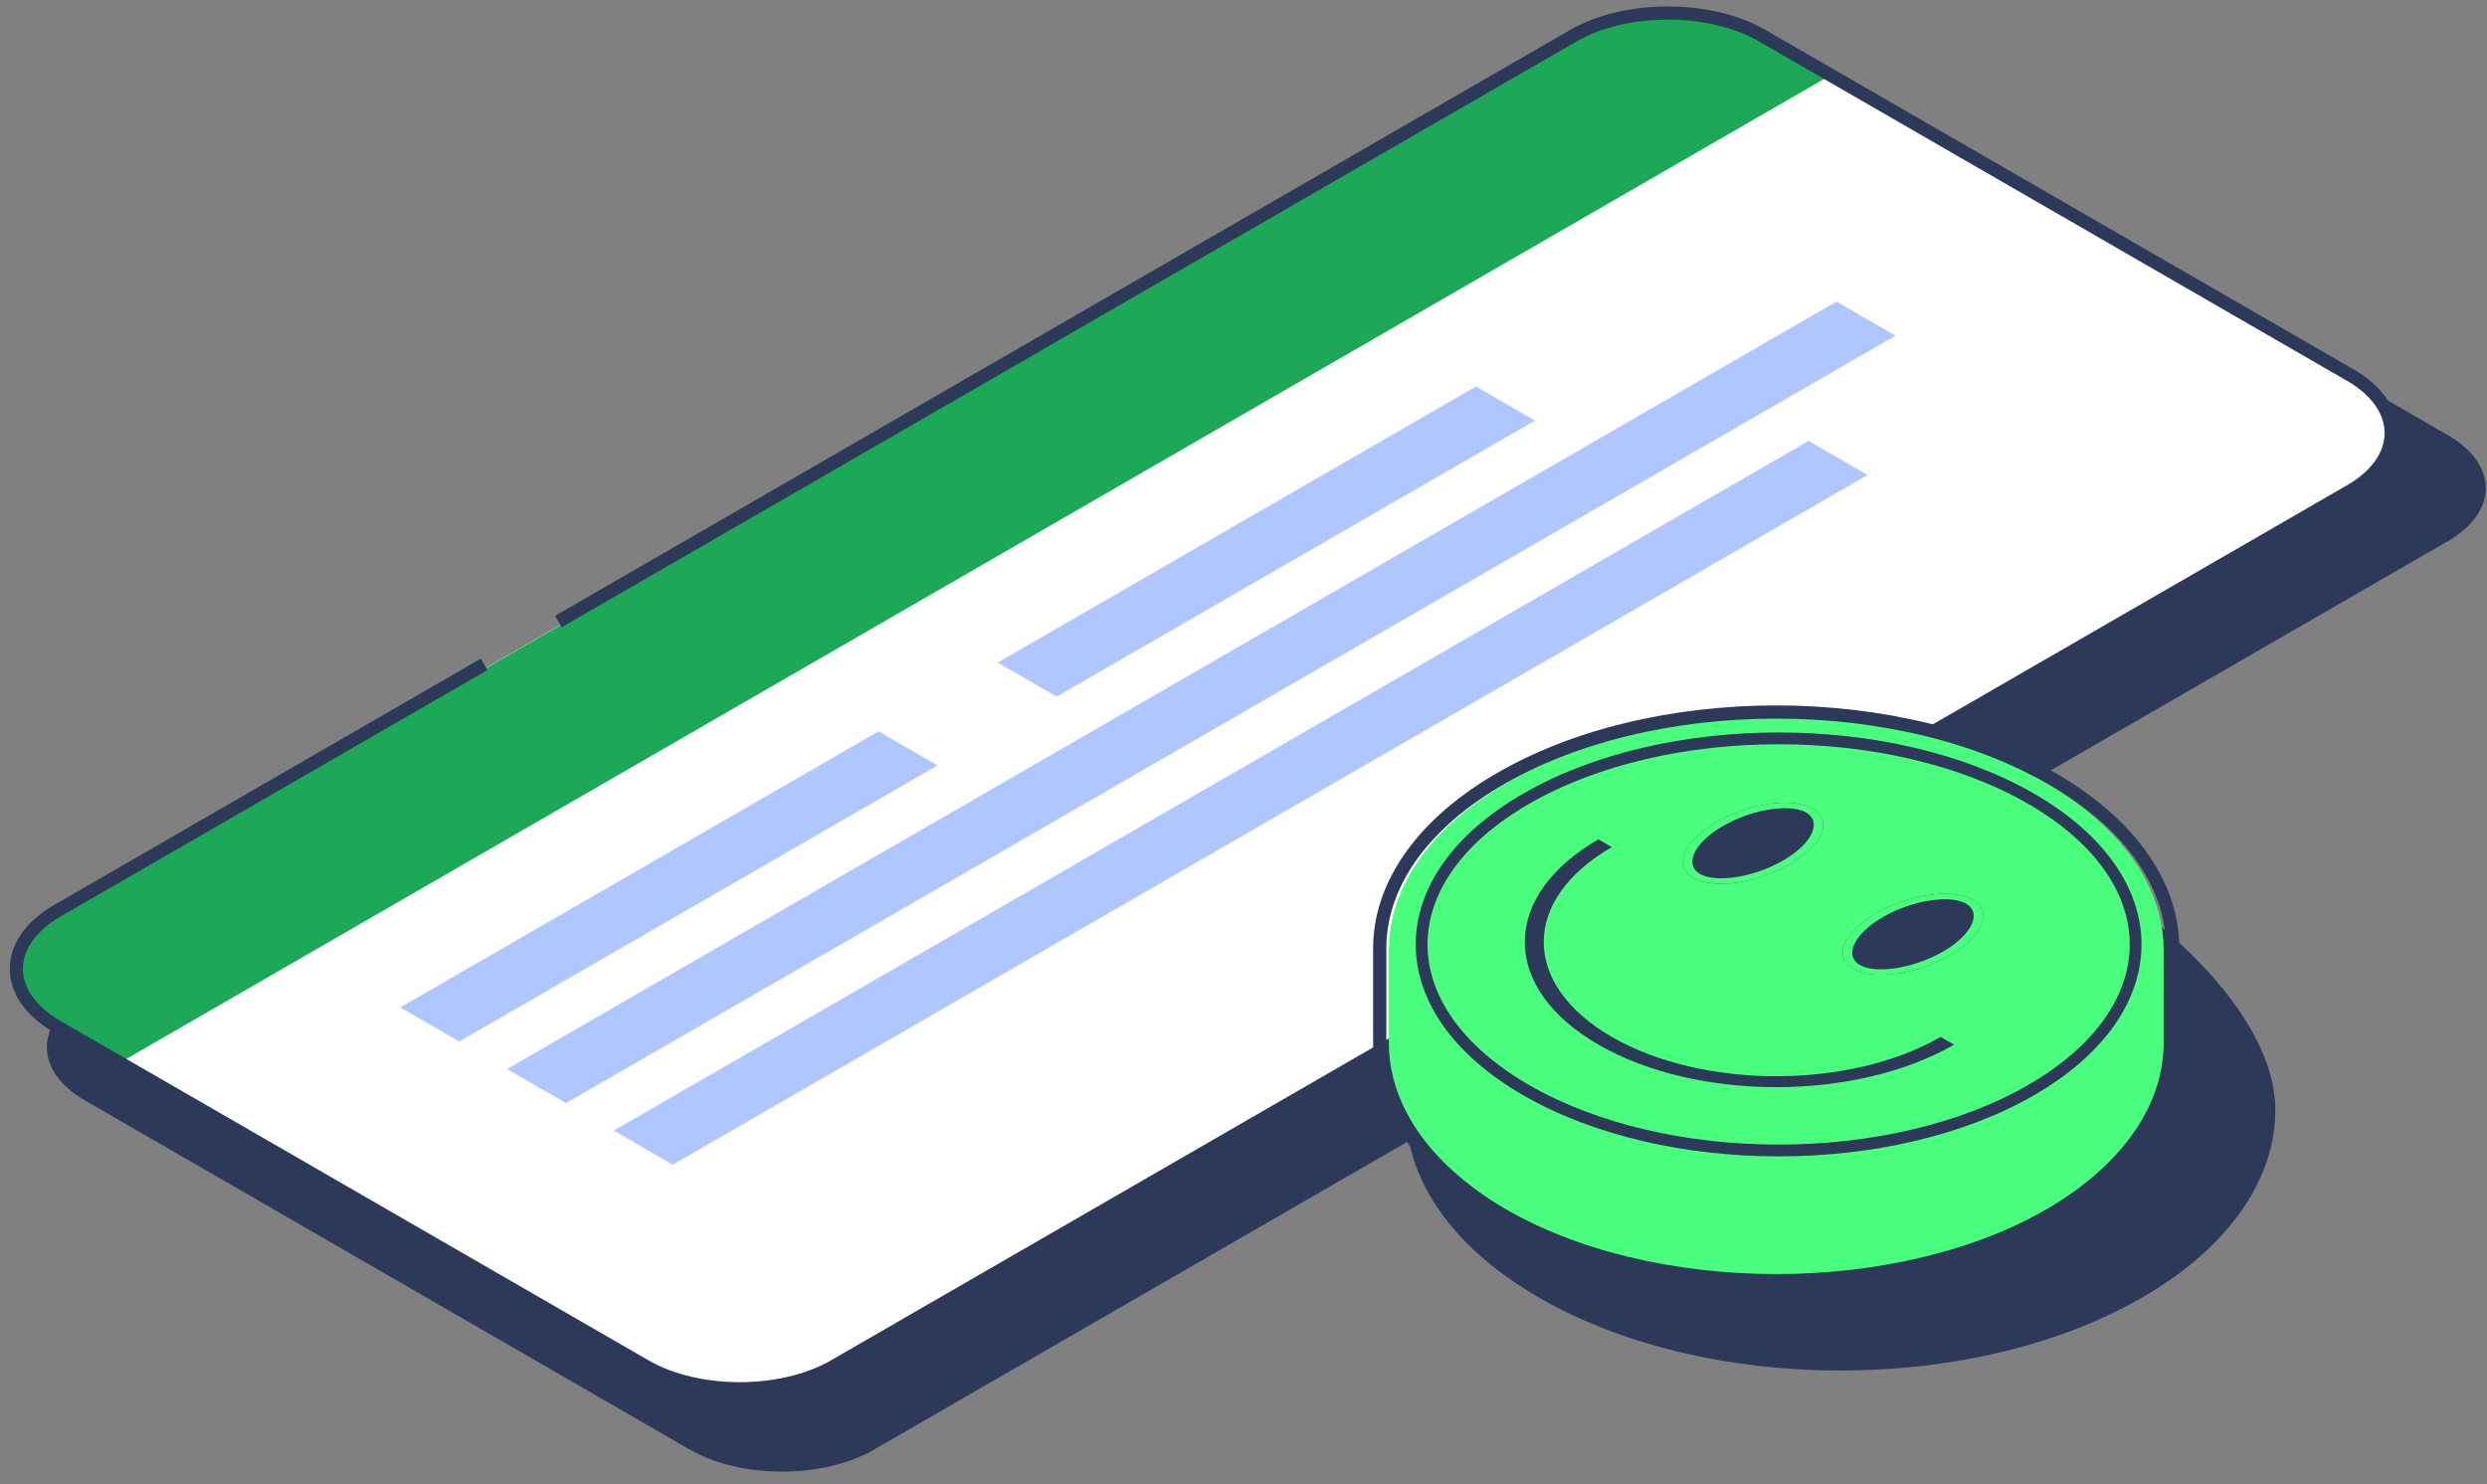<svg width="191" height="114" viewBox="0 0 191 114" fill="none" xmlns="http://www.w3.org/2000/svg">
<rect x="0" y="0" width="191" height="114" fill="#808080" stroke="none"/>
<path d="M6.525 84.527C2.622 82.273 2.622 78.62 6.525 76.366L127.383 6.594C131.286 4.34 137.615 4.34 141.519 6.594L187.979 33.416C191.883 35.669 191.883 39.323 187.979 41.577L67.122 111.349C63.218 113.602 56.889 113.602 52.986 111.349L6.525 84.527Z" fill="#2C3959"/>
<path d="M4.185 78.592C0.281 76.338 0.281 72.685 4.185 70.431L121.194 2.881C125.098 0.627 131.427 0.627 135.331 2.881L180.713 29.08C184.617 31.334 184.617 34.987 180.713 37.241L63.704 104.792C59.8 107.045 53.471 107.045 49.567 104.792L4.185 78.592Z" fill="white"/>
<path d="M3.602 78.043C0.133 76.039 0.133 72.791 3.602 70.788L121.866 2.514C125.336 0.51 130.962 0.51 134.432 2.514L140.336 5.922L9.507 81.451L3.602 78.043Z" fill="#1DA857"/>
<path d="M37.178 51.033L4.396 69.959C2.372 71.127 1.257 72.722 1.257 74.41C1.257 76.097 2.372 77.692 4.396 78.861L49.554 104.93C51.581 106.101 54.209 106.673 56.813 106.673C59.416 106.673 62.044 106.101 64.071 104.93L180.502 37.714C182.526 36.546 183.641 34.951 183.641 33.263C183.641 31.576 182.526 29.981 180.502 28.812L135.344 2.742C133.317 1.572 130.689 1 128.085 1C125.482 1 122.854 1.572 120.827 2.742L46.042 45.916L42.882 47.74" stroke="#2C3959" stroke-width="1.013"/>
<path d="M47.132 86.846L138.897 33.87L143.43 36.486L51.665 89.463L47.132 86.846Z" fill="#B0C6FF"/>
<path d="M38.935 82.114L141.042 23.167L145.574 25.784L43.468 84.731L38.935 82.114Z" fill="#B0C6FF"/>
<path d="M30.738 77.382L67.47 56.177L72.003 58.794L35.271 79.999L30.738 77.382Z" fill="#B0C6FF"/>
<path d="M76.621 50.894L113.352 29.688L117.885 32.305L81.153 53.51L76.621 50.894Z" fill="#B0C6FF"/>
<path fill-rule="evenodd" clip-rule="evenodd" d="M107.96 85.236C107.96 90.363 111.22 95.49 117.74 99.402C130.781 107.226 151.923 107.226 164.963 99.402C171.483 95.49 174.743 90.363 174.743 85.236C174.743 70.877 139.348 50.09 117.74 63.055C111.22 66.967 107.96 72.094 107.96 77.222V85.236Z" fill="#2C3959"/>
<path fill-rule="evenodd" clip-rule="evenodd" d="M106.662 80.101C106.662 84.669 109.567 89.238 115.376 92.724C126.995 99.695 145.833 99.695 157.452 92.724C163.262 89.238 166.166 84.669 166.166 80.101V72.96C166.166 68.392 163.262 63.823 157.452 60.337C145.833 53.366 126.995 53.366 115.376 60.337C109.567 63.823 106.662 68.392 106.662 72.96V80.101Z" fill="#4BFF7E"/>
<path fill-rule="evenodd" clip-rule="evenodd" d="M136.414 54.691C128.584 54.691 120.77 56.484 114.822 60.053C108.875 63.621 105.962 68.259 105.962 72.839V80.221C105.962 84.802 108.875 89.439 114.822 93.008C120.77 96.576 128.584 98.37 136.414 98.37C144.245 98.37 152.059 96.576 158.007 93.008C163.954 89.439 166.867 84.802 166.867 80.221V72.839C166.867 68.259 163.954 63.621 158.007 60.053C152.059 56.484 144.245 54.691 136.414 54.691Z" stroke="#2C3959" stroke-width="1.013"/>
<path d="M139.232 62.117C140.788 63.016 139.992 64.932 137.453 66.398C134.914 67.864 131.594 68.324 130.038 67.425C128.482 66.527 129.278 64.61 131.817 63.144C134.356 61.679 137.676 61.219 139.232 62.117Z" fill="#2C3959"/>
<path fill-rule="evenodd" clip-rule="evenodd" d="M139.169 63.947C139.459 63.251 139.248 62.722 138.717 62.415C138.185 62.108 137.268 61.986 136.063 62.153C134.872 62.318 133.522 62.755 132.332 63.442C131.142 64.129 130.386 64.908 130.1 65.596C129.811 66.291 130.022 66.821 130.553 67.128C131.085 67.434 132.002 67.556 133.207 67.389C134.398 67.224 135.747 66.788 136.938 66.1C138.128 65.413 138.884 64.634 139.169 63.947ZM137.453 66.398C139.992 64.932 140.788 63.016 139.232 62.117C137.676 61.219 134.356 61.679 131.817 63.144C129.278 64.61 128.482 66.527 130.038 67.425C131.594 68.324 134.914 67.864 137.453 66.398Z" fill="#4BFF7E"/>
<path d="M151.513 69.112C153.069 70.011 152.273 71.927 149.734 73.393C147.195 74.859 143.875 75.319 142.319 74.42C140.763 73.522 141.559 71.605 144.098 70.139C146.637 68.674 149.957 68.214 151.513 69.112Z" fill="#2C3959"/>
<path fill-rule="evenodd" clip-rule="evenodd" d="M151.45 70.942C151.74 70.246 151.529 69.717 150.998 69.41C150.466 69.103 149.549 68.982 148.344 69.149C147.153 69.314 145.803 69.75 144.613 70.437C143.423 71.124 142.667 71.903 142.381 72.591C142.092 73.286 142.303 73.816 142.834 74.123C143.366 74.43 144.283 74.551 145.488 74.384C146.679 74.219 148.028 73.783 149.219 73.096C150.409 72.409 151.165 71.629 151.45 70.942ZM149.734 73.393C152.273 71.927 153.069 70.011 151.513 69.112C149.957 68.214 146.637 68.674 144.098 70.139C141.559 71.605 140.763 73.522 142.319 74.42C143.875 75.319 147.195 74.859 149.734 73.393Z" fill="#4BFF7E"/>
<path fill-rule="evenodd" clip-rule="evenodd" d="M123.788 65.069C116.815 69.094 116.815 75.621 123.788 79.647C130.761 83.673 142.067 83.673 149.04 79.647L150.071 80.242C142.528 84.596 130.3 84.596 122.757 80.242C115.215 75.888 115.215 68.828 122.757 64.474L123.788 65.069Z" fill="#2C3959"/>
<path d="M155.983 61.35C166.69 67.532 166.69 77.553 155.983 83.735C145.276 89.916 127.916 89.916 117.209 83.735C106.502 77.553 106.502 67.532 117.209 61.35C127.916 55.169 145.276 55.169 155.983 61.35Z" stroke="#2C3959" stroke-width="0.907"/>
</svg>

